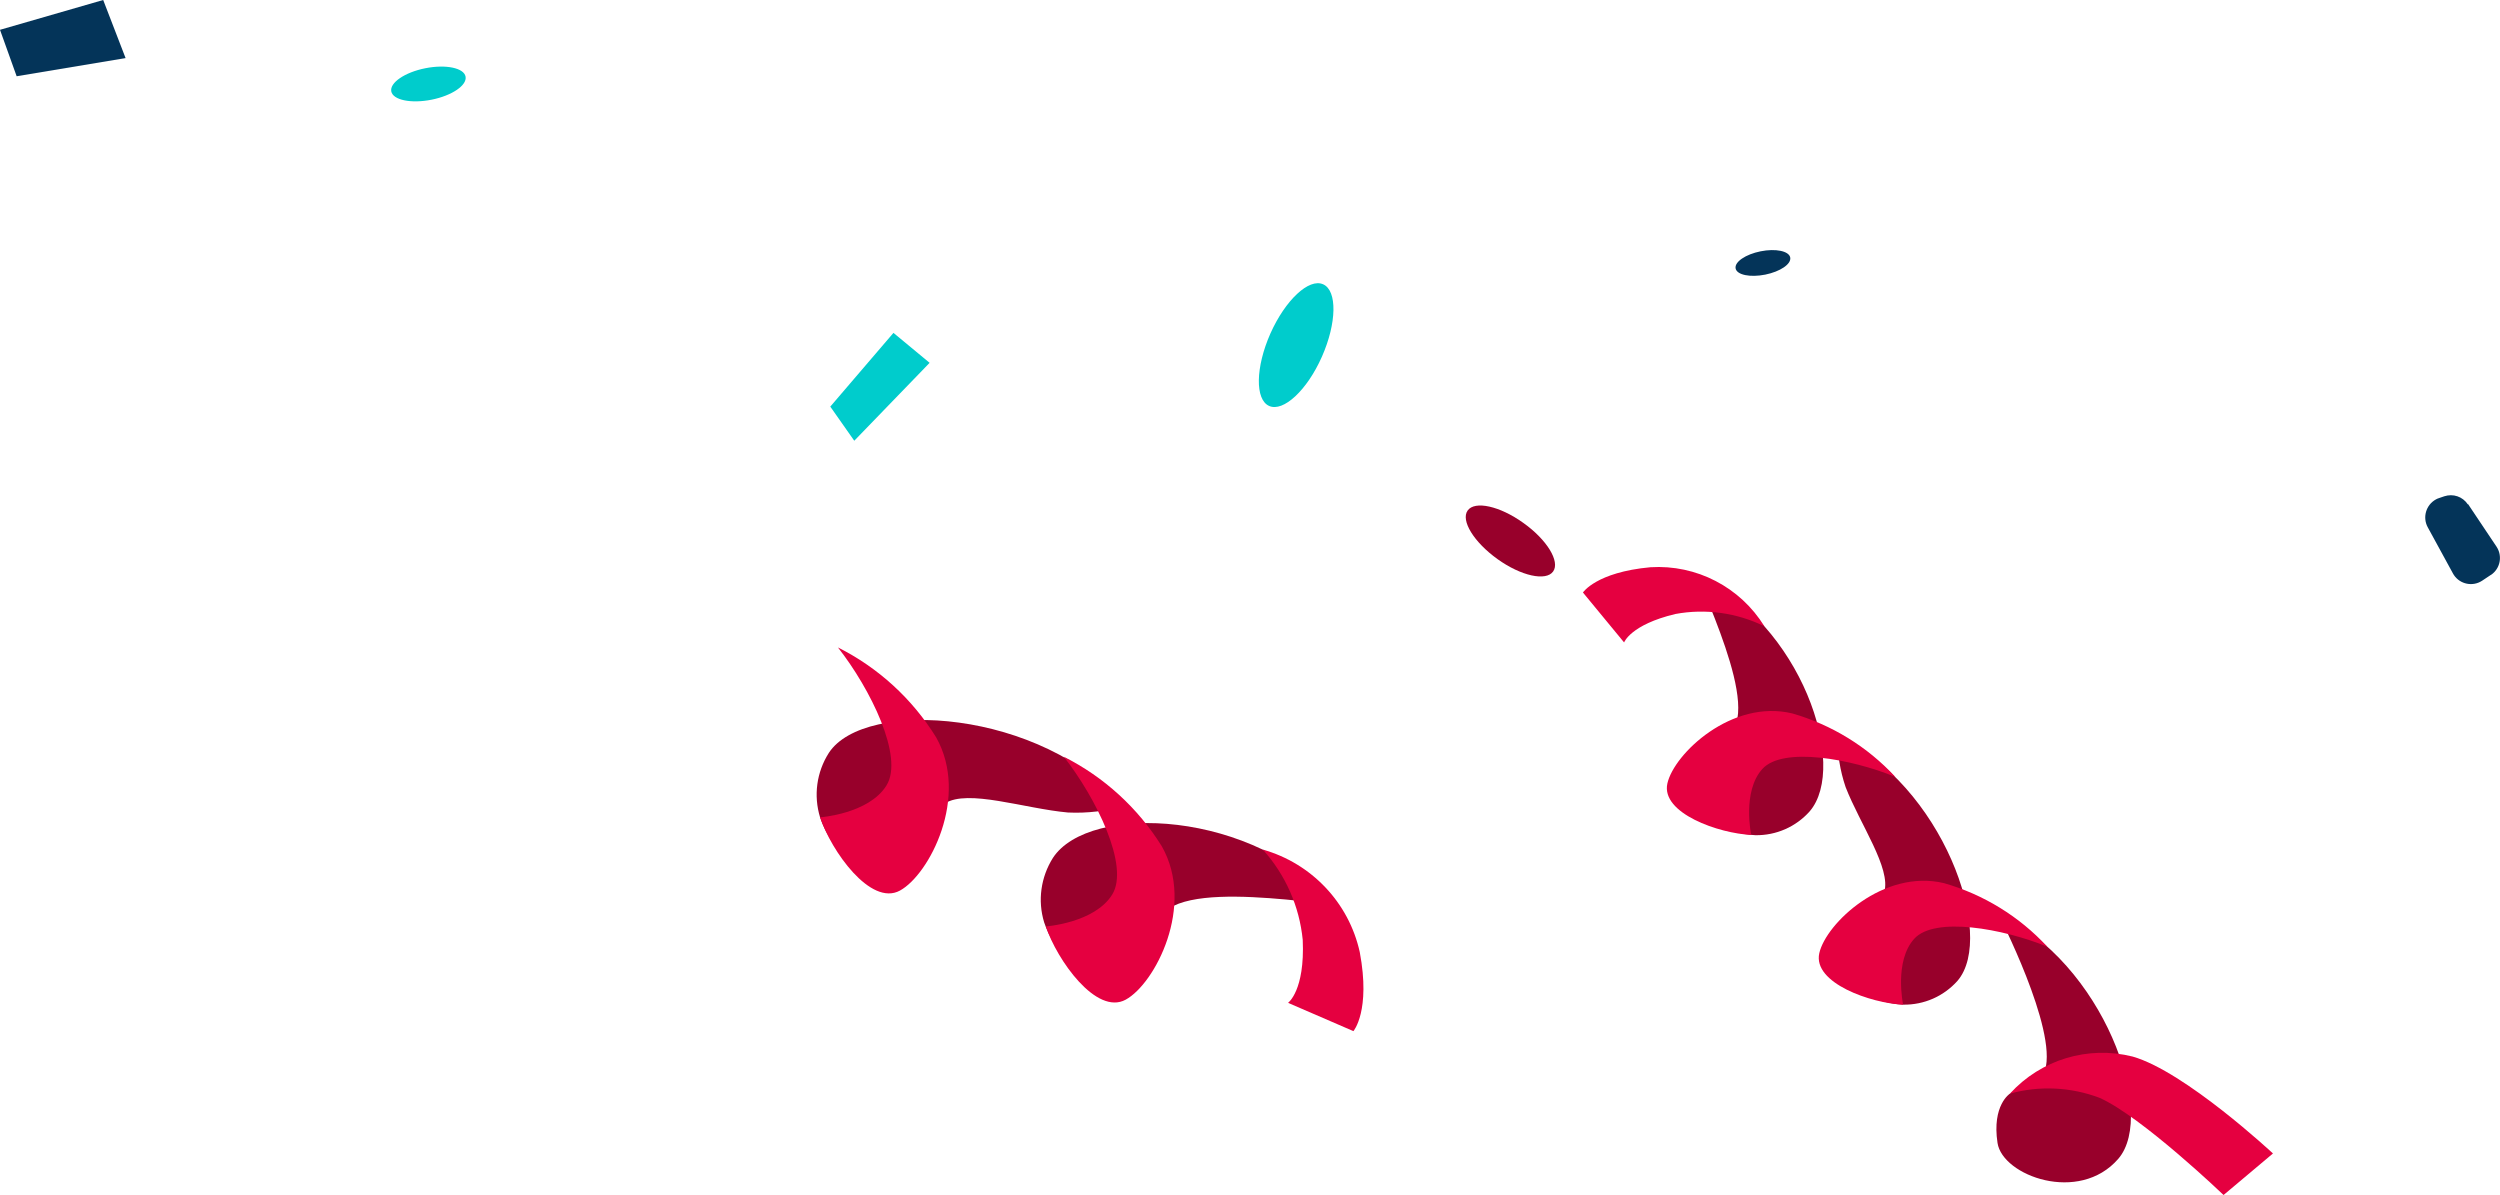 <svg xmlns="http://www.w3.org/2000/svg" id="Camada_2" viewBox="0 0 165.23 78.99"><defs><style>.cls-1{fill:#98002b;}.cls-2{fill:#e50040;}.cls-3{fill:#043459;}.cls-4{fill:#0cc;}</style></defs><g id="_1"><g id="Grupo_1595"><path id="Caminho_9729" class="cls-1" d="M135.16,70.74l-2.32,1.54s-1.2.76-.82,3.26c.33,2.17,5.39,4.04,7.98,1.05s-1.02-13-7.94-16.2c0,0,3.93,7.62,3.1,10.34"></path><path id="Caminho_9730" class="cls-1" d="M124.53,58.97l-2.32,1.54s-1.2.76-.82,3.26c.21,1.4,2.57,2.55,4.4,2.63,1.37.02,2.67-.55,3.58-1.57,2.59-2.99-1.02-13-7.94-16.2,0,1.15.18,2.3.55,3.39.95,2.45,3.03,5.38,2.55,6.95"></path><path id="Caminho_9731" class="cls-1" d="M114.76,47.77l-2.32,1.54s-1.2.76-.82,3.26c.21,1.4,2.57,2.55,4.4,2.63,1.37.02,2.67-.55,3.58-1.57,2.59-2.99-.53-12.43-7.45-15.62,0,0,.62,1.4,1.19,2.88.95,2.45,1.89,5.32,1.42,6.89"></path><path id="Caminho_9732" class="cls-2" d="M150.23,76.24s-5.81-5.42-9.28-6.41c-2.95-.74-6.06.2-8.11,2.45,1.95-.54,4.03-.44,5.93.28,2.79,1.25,8.19,6.42,8.19,6.42l3.27-2.75Z"></path><path id="Caminho_9733" class="cls-2" d="M104.62,39.16s.87-1.34,4.46-1.67c3.04-.19,5.93,1.31,7.53,3.9-1.82-.89-3.88-1.18-5.88-.81-2.97.71-3.39,1.88-3.39,1.88l-2.72-3.3Z"></path><path id="Caminho_9734" class="cls-2" d="M135.3,62.56c-1.84-1.99-4.2-3.44-6.81-4.19-3.99-.96-7.81,2.66-8.25,4.63s3.42,3.31,5.54,3.4c0,0-.61-2.88.74-4.36s5.85-.67,8.77.52"></path><path id="Caminho_9735" class="cls-2" d="M125.26,51.34c-1.84-1.99-4.2-3.44-6.81-4.19-3.99-.96-7.81,2.66-8.25,4.63s3.42,3.31,5.54,3.4c0,0-.61-2.88.74-4.36,1.35-1.49,5.86-.67,8.77.52"></path><path id="Caminho_9736" class="cls-1" d="M62.45,53.1l-.93,2.92s-.44,1.5-3.21,1.86c-1.55.2-3.48-1.95-4.11-3.86-.44-1.44-.23-2.99.58-4.26,2.38-3.64,14.07-2.86,19.55,3.5-1.22.35-2.49.5-3.75.44-2.88-.26-6.62-1.57-8.13-.6"></path><path id="Caminho_9737" class="cls-1" d="M77.26,60.04l-.93,2.92s-.44,1.5-3.21,1.86c-1.55.2-3.48-1.95-4.11-3.86-.44-1.44-.22-2.99.58-4.26,2.38-3.65,13.31-3.21,18.79,3.14,0,0-1.67-.23-3.4-.39-2.88-.26-6.2-.39-7.72.59"></path><path id="Caminho_9738" class="cls-2" d="M89.45,68.15s1.15-1.33.42-5.22c-.72-3.27-3.19-5.87-6.41-6.78,1.5,1.66,2.42,3.75,2.64,5.97.15,3.36-.97,4.16-.97,4.16l4.32,1.87Z"></path><path id="Caminho_9739" class="cls-2" d="M55.38,42.79c2.67,1.34,4.92,3.4,6.49,5.94,2.22,3.93-.45,9.07-2.39,10.13s-4.54-2.62-5.28-4.84c0,0,3.23-.23,4.39-2.11,1.17-1.88-1.07-6.4-3.21-9.12"></path><path id="Caminho_9740" class="cls-2" d="M70.3,50.01c2.67,1.34,4.92,3.4,6.49,5.93,2.22,3.93-.45,9.07-2.39,10.13s-4.54-2.62-5.28-4.84c0,0,3.23-.23,4.39-2.11s-1.07-6.39-3.21-9.12"></path><path id="Caminho_9741" class="cls-1" d="M100.68,34.56c1.56,1.11,2.44,2.55,1.97,3.21s-2.12.3-3.68-.82-2.44-2.55-1.97-3.21,2.12-.3,3.68.82"></path><path id="Caminho_9742" class="cls-4" d="M83.96,22.05c.99-2.22,2.55-3.68,3.49-3.26s.9,2.56-.08,4.78-2.55,3.68-3.49,3.26-.9-2.56.08-4.78"></path><path id="Caminho_9743" class="cls-3" d="M116.67,18.15c-1,.2-1.88.02-1.96-.41s.66-.93,1.65-1.13,1.88-.02,1.96.41-.66.93-1.65,1.13"></path><path id="Caminho_9744" class="cls-4" d="M28.52,6.59c-1.36.27-2.55.02-2.66-.55s.89-1.26,2.25-1.53c1.36-.27,2.55-.02,2.66.55s-.89,1.26-2.25,1.53"></path><path id="Caminho_9745" class="cls-3" d="M6.82,0l1.48,3.84-7.2,1.2L0,1.97,6.82,0Z"></path><path id="Caminho_9746" class="cls-3" d="M163.12,33.32l1.88,2.81c.41.62.25,1.45-.37,1.87,0,0,0,0-.01,0l-.57.38c-.62.41-1.46.24-1.87-.38-.02-.03-.04-.06-.06-.1l-1.67-3.06c-.35-.65-.11-1.47.54-1.83.07-.04.14-.07.21-.09l.35-.12c.58-.19,1.21.02,1.55.53"></path><path id="Caminho_9747" class="cls-4" d="M54.87,26.88l4.18-4.88,2.39,1.98-4.98,5.15-1.58-2.25Z"></path></g></g></svg>
